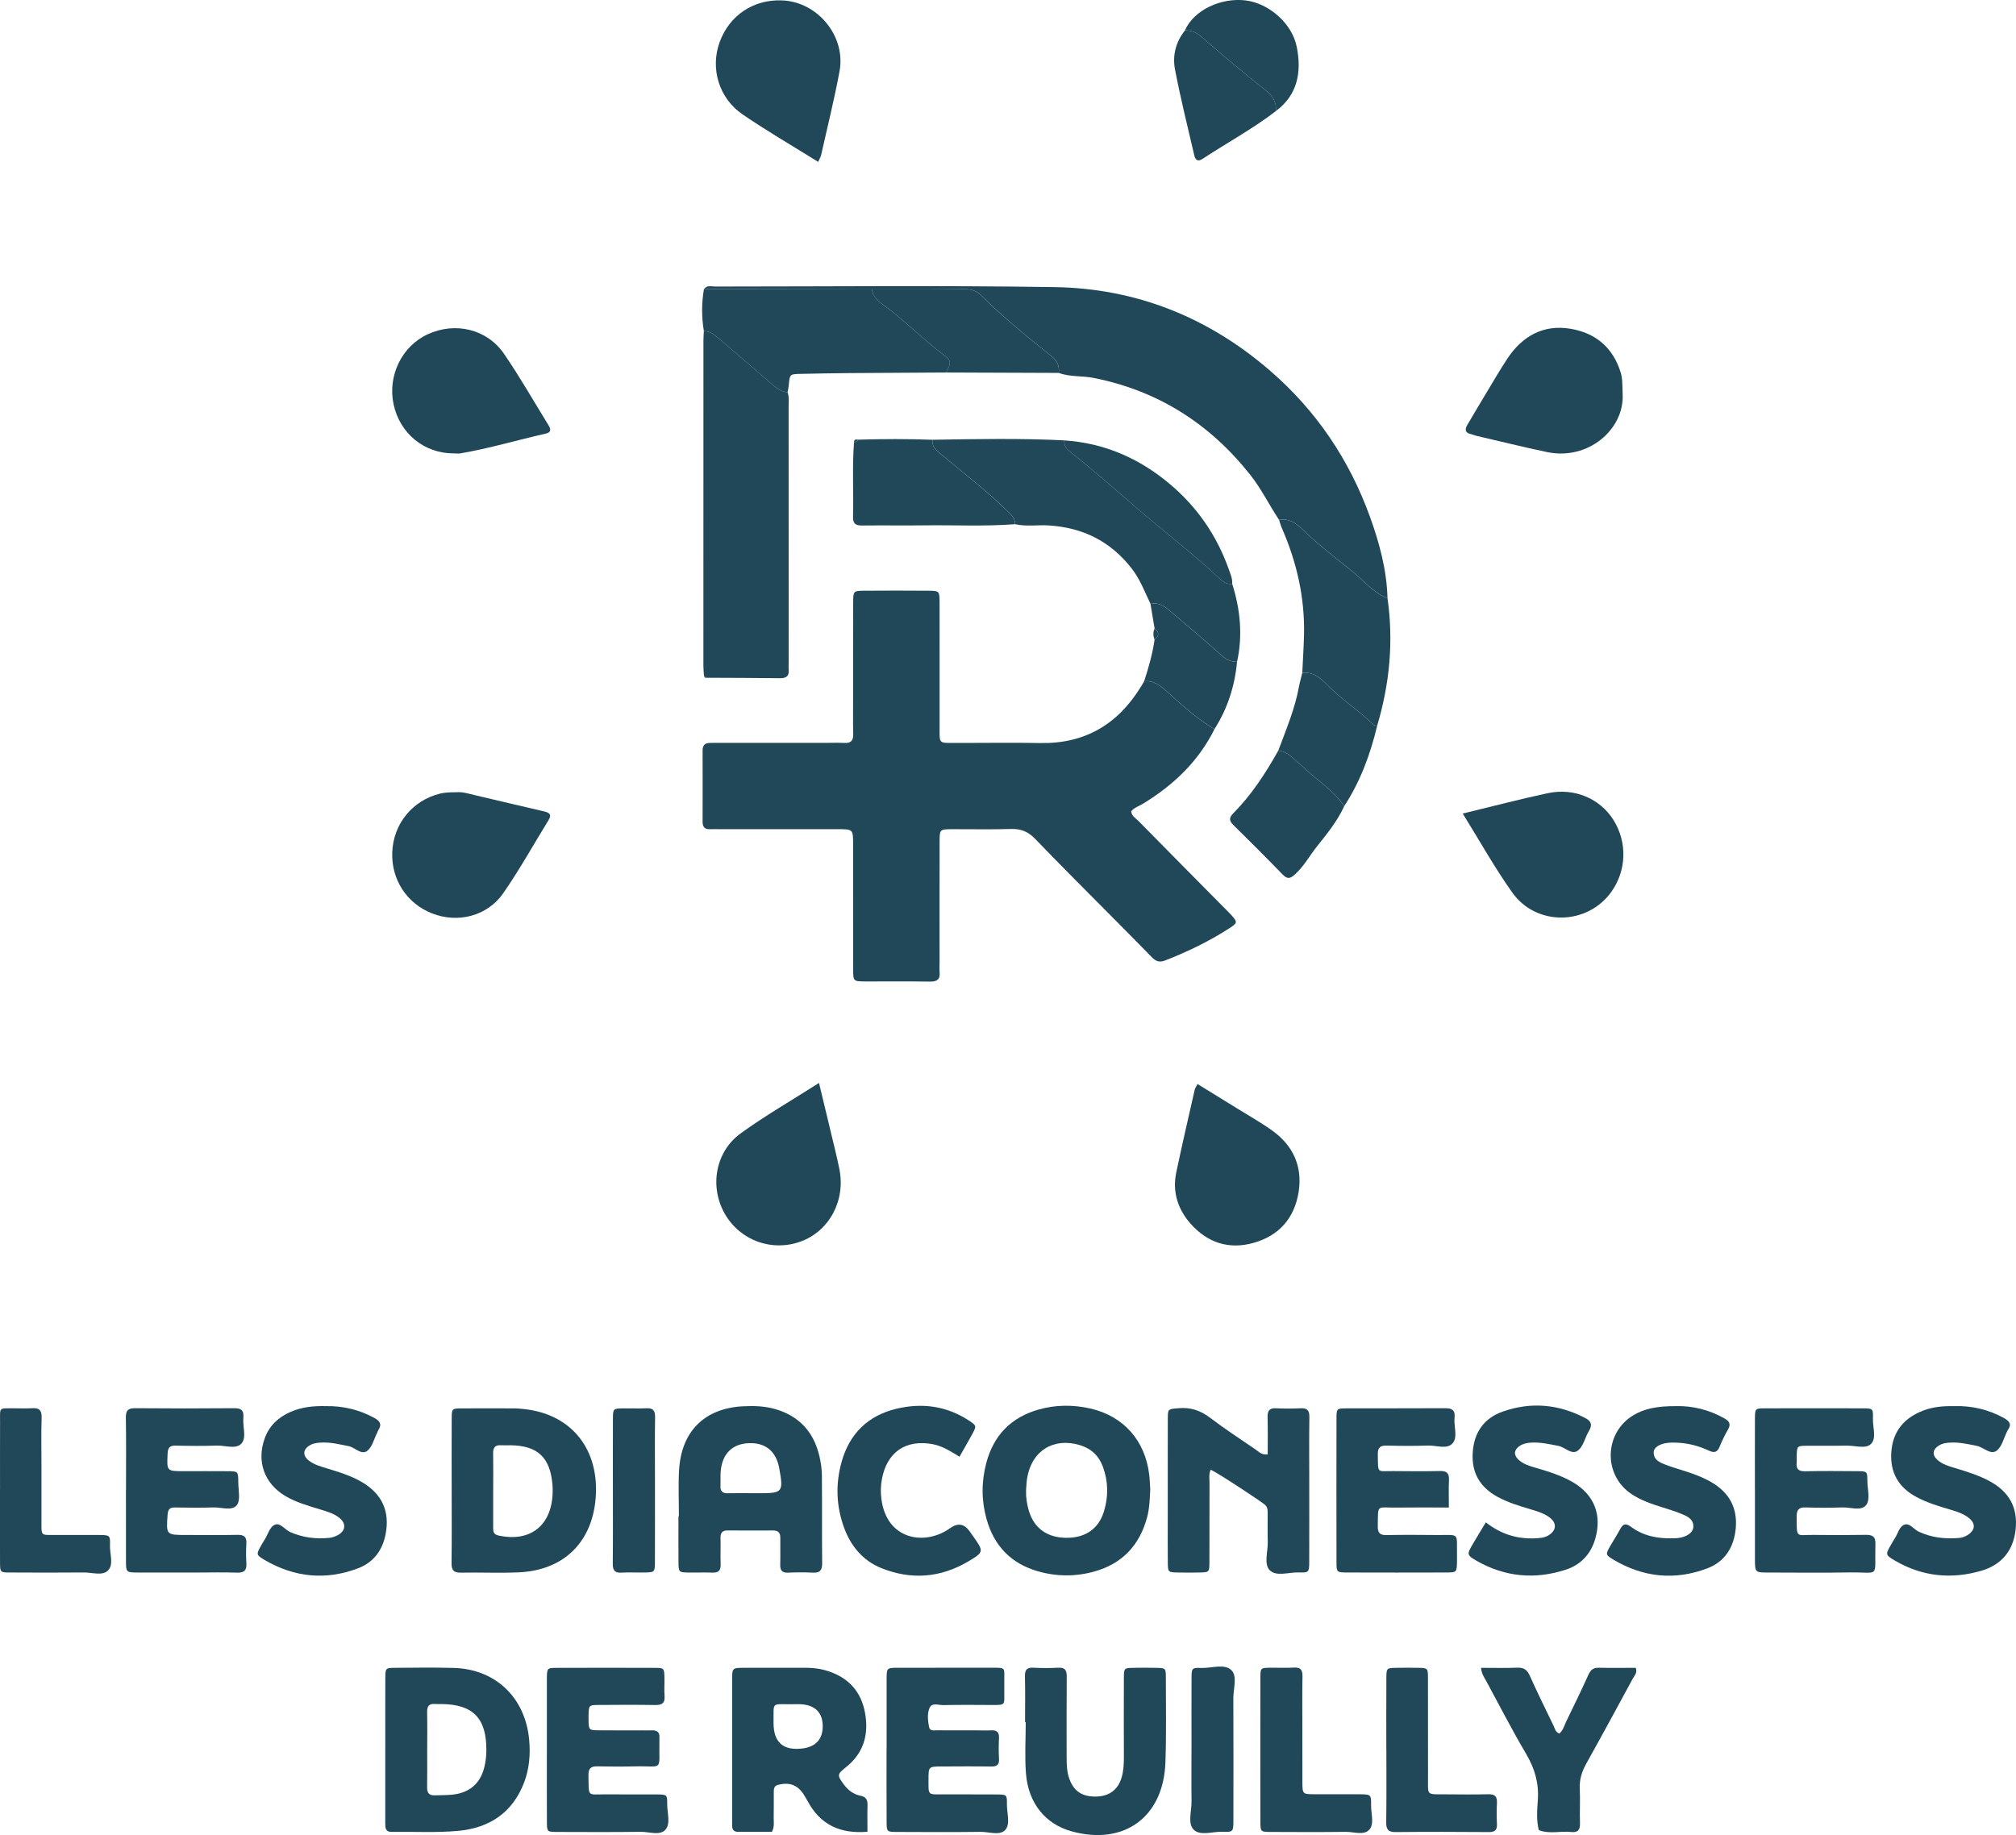 <svg width="67" height="61" viewBox="0 0 67 61" fill="none" xmlns="http://www.w3.org/2000/svg">
<g clip-path="url(#clip0_1549_1979)">
<path d="M40.361 24.239C39.825 25.319 38.989 26.105 37.979 26.721C37.85 26.799 37.699 26.841 37.595 26.966C37.605 27.125 37.74 27.193 37.832 27.286C38.787 28.258 39.746 29.226 40.705 30.195C40.78 30.272 40.858 30.345 40.929 30.425C41.126 30.644 41.129 30.679 40.878 30.842C40.198 31.285 39.471 31.635 38.716 31.929C38.525 32.003 38.404 31.948 38.274 31.812C37.827 31.351 37.371 30.896 36.919 30.439C36.079 29.59 35.232 28.748 34.405 27.887C34.172 27.644 33.931 27.546 33.601 27.556C32.947 27.577 32.292 27.56 31.637 27.563C31.234 27.566 31.228 27.57 31.227 27.973C31.224 29.312 31.226 30.652 31.226 31.992C31.226 32.1 31.218 32.208 31.227 32.315C31.249 32.559 31.141 32.633 30.906 32.629C30.191 32.617 29.475 32.627 28.76 32.624C28.359 32.622 28.355 32.618 28.354 32.218C28.351 30.909 28.353 29.6 28.353 28.291C28.353 28.214 28.353 28.137 28.353 28.06C28.35 27.565 28.35 27.563 27.839 27.563C26.53 27.561 25.221 27.563 23.912 27.563C23.805 27.563 23.698 27.558 23.592 27.563C23.415 27.57 23.349 27.482 23.35 27.311C23.352 26.526 23.353 25.74 23.35 24.955C23.348 24.672 23.54 24.694 23.727 24.694C24.945 24.695 26.162 24.694 27.38 24.694C27.608 24.694 27.837 24.685 28.065 24.696C28.283 24.707 28.361 24.616 28.356 24.399C28.346 23.968 28.353 23.537 28.353 23.106C28.353 22.074 28.351 21.042 28.355 20.011C28.356 19.654 28.369 19.639 28.71 19.636C29.425 19.63 30.141 19.631 30.856 19.636C31.219 19.639 31.225 19.646 31.226 20.041C31.229 21.396 31.226 22.752 31.227 24.107C31.229 24.76 31.166 24.693 31.821 24.695C32.735 24.698 33.648 24.681 34.561 24.699C36.034 24.73 37.134 24.094 37.907 22.843C37.947 22.778 37.986 22.712 38.026 22.647C38.322 22.616 38.532 22.763 38.743 22.954C39.256 23.416 39.765 23.884 40.361 24.241L40.361 24.239Z" fill="#214858"/>
<path d="M42.509 17.282C42.18 16.788 41.921 16.25 41.549 15.781C40.196 14.075 38.479 12.987 36.349 12.563C35.962 12.486 35.562 12.535 35.187 12.396C35.214 12.165 35.142 11.998 34.949 11.843C34.156 11.206 33.363 10.566 32.64 9.847C32.475 9.683 32.308 9.61 32.077 9.612C31.044 9.623 30.011 9.619 28.977 9.62C27.116 9.617 25.256 9.613 23.395 9.61C23.497 9.47 23.647 9.525 23.775 9.525C27.535 9.525 31.296 9.485 35.054 9.544C37.743 9.586 40.135 10.533 42.194 12.308C43.734 13.636 44.84 15.269 45.532 17.185C45.844 18.051 46.086 18.94 46.112 19.873C45.961 19.837 45.837 19.754 45.713 19.661C45.444 19.46 45.213 19.214 44.954 19.003C44.435 18.581 43.902 18.179 43.415 17.716C43.17 17.483 42.913 17.207 42.51 17.281L42.509 17.282Z" fill="#214858"/>
<path d="M23.396 22.462C23.389 22.356 23.377 22.248 23.377 22.142C23.377 18.536 23.377 14.93 23.378 11.324C23.378 11.217 23.387 11.11 23.392 11.003C23.567 11.01 23.707 11.095 23.837 11.206C24.445 11.729 25.056 12.248 25.66 12.775C25.813 12.909 25.967 13.021 26.174 13.039C26.233 13.203 26.209 13.374 26.209 13.542C26.211 16.37 26.211 19.198 26.211 22.026C26.211 22.103 26.204 22.18 26.212 22.256C26.233 22.483 26.123 22.547 25.914 22.544C25.109 22.533 24.304 22.533 23.498 22.529C23.464 22.507 23.43 22.485 23.395 22.462H23.396Z" fill="#214858"/>
<path d="M30.986 14.618C32.447 14.594 33.909 14.566 35.37 14.638C35.359 14.789 35.422 14.904 35.538 14.996C36.314 15.609 37.056 16.261 37.804 16.908C38.724 17.703 39.694 18.439 40.581 19.275C40.69 19.378 40.809 19.42 40.952 19.409C41.22 20.258 41.306 21.119 41.113 21.997C40.921 22.007 40.76 21.927 40.621 21.804C40.038 21.283 39.44 20.778 38.843 20.273C38.651 20.11 38.476 20.024 38.236 20.073C38.044 19.673 37.891 19.258 37.613 18.9C36.912 17.995 35.99 17.539 34.868 17.467C34.49 17.442 34.109 17.51 33.733 17.424C33.745 17.229 33.613 17.118 33.493 17C32.822 16.334 32.07 15.764 31.348 15.159C31.171 15.01 30.968 14.894 30.987 14.617L30.986 14.618Z" fill="#214858"/>
<path d="M22.563 50.397C22.563 49.89 22.539 49.38 22.568 48.874C22.641 47.578 23.416 46.811 24.695 46.746C25.061 46.727 25.425 46.738 25.781 46.844C26.57 47.078 27.047 47.607 27.233 48.408C27.282 48.616 27.313 48.834 27.315 49.047C27.324 50.017 27.313 50.987 27.324 51.957C27.327 52.198 27.249 52.289 27.012 52.276C26.739 52.262 26.464 52.264 26.191 52.276C25.988 52.284 25.924 52.197 25.93 52.003C25.94 51.711 25.928 51.418 25.933 51.126C25.936 50.953 25.865 50.873 25.691 50.874C25.189 50.877 24.686 50.877 24.184 50.873C24.009 50.871 23.942 50.949 23.946 51.124C23.953 51.416 23.94 51.709 23.95 52.001C23.956 52.199 23.882 52.281 23.686 52.275C23.427 52.266 23.168 52.276 22.91 52.273C22.557 52.268 22.552 52.266 22.549 51.922C22.545 51.413 22.548 50.906 22.548 50.398C22.553 50.398 22.558 50.398 22.564 50.398L22.563 50.397ZM24.957 49.636C25.048 49.636 25.139 49.636 25.229 49.636C26.012 49.636 26.04 49.602 25.899 48.814C25.798 48.247 25.446 47.952 24.892 47.972C24.345 47.991 24.007 48.318 23.953 48.891C23.938 49.058 23.952 49.227 23.944 49.395C23.936 49.571 24.015 49.641 24.186 49.637C24.443 49.63 24.7 49.635 24.957 49.635V49.636Z" fill="#214858"/>
<path d="M38.227 49.517C38.212 49.837 38.202 50.144 38.121 50.444C37.871 51.363 37.305 51.969 36.394 52.231C35.766 52.411 35.133 52.411 34.505 52.234C33.612 51.982 33.039 51.395 32.787 50.495C32.614 49.876 32.614 49.25 32.779 48.628C33.024 47.704 33.609 47.111 34.518 46.854C35.084 46.694 35.661 46.69 36.232 46.819C37.34 47.069 38.061 47.887 38.194 49.025C38.214 49.192 38.218 49.362 38.228 49.517H38.227ZM34.1 49.546C34.093 49.779 34.129 50.008 34.196 50.229C34.372 50.805 34.805 51.112 35.435 51.118C36.066 51.123 36.507 50.825 36.686 50.249C36.841 49.751 36.834 49.248 36.654 48.756C36.518 48.386 36.26 48.147 35.883 48.035C35.009 47.775 34.286 48.227 34.136 49.134C34.113 49.27 34.111 49.41 34.1 49.546L34.1 49.546Z" fill="#214858"/>
<path d="M40.237 48.855C40.167 48.998 40.198 49.153 40.197 49.3C40.194 50.177 40.198 51.055 40.194 51.932C40.193 52.261 40.185 52.264 39.864 52.271C39.621 52.277 39.377 52.277 39.134 52.271C38.82 52.264 38.814 52.261 38.811 51.926C38.806 51.371 38.81 50.818 38.81 50.263C38.81 49.232 38.808 48.2 38.811 47.169C38.812 46.823 38.82 46.841 39.166 46.81C39.568 46.773 39.899 46.886 40.221 47.131C40.707 47.501 41.22 47.835 41.724 48.18C41.831 48.253 41.924 48.368 42.131 48.345C42.131 47.933 42.139 47.523 42.127 47.114C42.121 46.902 42.18 46.8 42.407 46.812C42.681 46.826 42.955 46.826 43.229 46.812C43.45 46.801 43.519 46.89 43.516 47.109C43.505 47.817 43.512 48.525 43.512 49.233C43.512 50.126 43.514 51.019 43.511 51.912C43.509 52.264 43.503 52.279 43.156 52.269C42.826 52.259 42.407 52.419 42.191 52.188C41.999 51.983 42.141 51.571 42.133 51.249C42.124 50.941 42.131 50.634 42.13 50.325C42.13 50.219 42.137 50.114 42.047 50.026C41.944 49.928 40.452 48.945 40.238 48.855H40.237Z" fill="#214858"/>
<path d="M28.829 60.889C27.923 60.964 27.264 60.657 26.845 59.878C26.816 59.824 26.783 59.772 26.753 59.719C26.539 59.343 26.261 59.227 25.858 59.33C25.713 59.367 25.718 59.471 25.716 59.577C25.714 59.854 25.719 60.131 25.713 60.408C25.71 60.56 25.746 60.717 25.654 60.892C25.289 60.892 24.91 60.891 24.531 60.892C24.401 60.892 24.334 60.832 24.333 60.699C24.333 60.621 24.332 60.544 24.332 60.468C24.332 58.928 24.33 57.389 24.332 55.849C24.332 55.444 24.335 55.441 24.725 55.439C25.41 55.436 26.095 55.439 26.78 55.438C27.041 55.437 27.296 55.474 27.543 55.556C28.207 55.78 28.621 56.235 28.748 56.933C28.88 57.655 28.704 58.276 28.114 58.744C27.818 58.979 27.818 59.01 28.042 59.315C28.185 59.509 28.367 59.646 28.598 59.691C28.793 59.729 28.837 59.84 28.831 60.018C28.823 60.293 28.829 60.569 28.829 60.888L28.829 60.889ZM26.295 56.651C25.63 56.651 25.716 56.566 25.708 57.227C25.708 57.242 25.708 57.257 25.708 57.273C25.708 57.915 26.027 58.198 26.665 58.121C27.117 58.066 27.352 57.803 27.342 57.358C27.333 56.937 27.1 56.693 26.659 56.653C26.538 56.642 26.416 56.651 26.295 56.651Z" fill="#214858"/>
<path d="M26.174 13.04C25.967 13.022 25.812 12.909 25.659 12.776C25.055 12.249 24.444 11.729 23.837 11.207C23.707 11.096 23.567 11.01 23.392 11.004C23.315 10.539 23.314 10.075 23.395 9.61C25.255 9.613 27.115 9.617 28.976 9.62C29.012 9.893 29.229 10.04 29.413 10.176C30.08 10.668 30.661 11.264 31.321 11.763C31.63 11.996 31.62 12.034 31.444 12.382C30.364 12.388 29.283 12.393 28.203 12.402C27.671 12.406 27.139 12.417 26.607 12.428C26.245 12.435 26.246 12.438 26.213 12.815C26.207 12.891 26.187 12.965 26.174 13.04Z" fill="#214858"/>
<path d="M15.011 49.507C15.011 48.722 15.008 47.937 15.012 47.151C15.014 46.825 15.02 46.818 15.341 46.816C15.935 46.811 16.528 46.815 17.122 46.816C17.198 46.816 17.273 46.825 17.35 46.832C18.906 46.967 19.87 48.073 19.805 49.65C19.741 51.209 18.778 52.2 17.236 52.266C16.598 52.294 15.957 52.264 15.318 52.276C15.079 52.281 15.003 52.194 15.007 51.954C15.018 51.138 15.011 50.322 15.011 49.506L15.011 49.507ZM16.39 49.517C16.39 49.932 16.39 50.348 16.39 50.764C16.39 50.889 16.389 51.002 16.557 51.039C17.619 51.275 18.336 50.716 18.367 49.617C18.37 49.525 18.367 49.432 18.36 49.34C18.28 48.442 17.864 48.053 16.971 48.042C16.864 48.041 16.757 48.048 16.651 48.041C16.451 48.027 16.385 48.123 16.389 48.316C16.396 48.716 16.391 49.116 16.391 49.517L16.39 49.517Z" fill="#214858"/>
<path d="M29.466 58.118C29.466 57.349 29.464 56.579 29.466 55.81C29.468 55.443 29.472 55.439 29.847 55.438C30.896 55.436 31.945 55.438 32.994 55.437C33.438 55.436 33.374 55.443 33.377 55.848C33.377 55.987 33.377 56.125 33.377 56.264C33.376 56.664 33.426 56.677 32.989 56.675C32.442 56.672 31.894 56.667 31.346 56.679C31.191 56.682 30.974 56.585 30.892 56.775C30.808 56.97 30.837 57.202 30.878 57.413C30.905 57.549 31.047 57.516 31.146 57.517C31.603 57.52 32.059 57.519 32.515 57.519C32.653 57.519 32.79 57.527 32.926 57.518C33.111 57.506 33.212 57.56 33.201 57.771C33.189 58.001 33.188 58.233 33.201 58.463C33.213 58.671 33.122 58.724 32.933 58.721C32.386 58.712 31.838 58.717 31.29 58.719C30.862 58.721 30.858 58.724 30.858 59.144C30.859 59.689 30.818 59.645 31.347 59.647C31.94 59.649 32.533 59.644 33.127 59.649C33.458 59.651 33.468 59.657 33.464 59.972C33.461 60.262 33.584 60.626 33.413 60.824C33.235 61.028 32.868 60.889 32.586 60.892C31.658 60.904 30.73 60.899 29.803 60.895C29.476 60.894 29.468 60.887 29.466 60.566C29.461 59.75 29.464 58.935 29.464 58.12L29.466 58.118Z" fill="#214858"/>
<path d="M12.805 58.14C12.805 57.354 12.802 56.569 12.806 55.783C12.808 55.45 12.814 55.443 13.126 55.44C13.781 55.436 14.436 55.424 15.09 55.444C16.478 55.486 17.462 56.438 17.587 57.837C17.63 58.318 17.592 58.793 17.42 59.247C17.034 60.265 16.251 60.768 15.221 60.86C14.496 60.925 13.761 60.882 13.031 60.894C12.798 60.899 12.804 60.75 12.804 60.588C12.805 59.772 12.805 58.956 12.804 58.14H12.805ZM14.197 58.152C14.197 58.566 14.202 58.981 14.195 59.396C14.192 59.582 14.244 59.686 14.451 59.678C14.708 59.667 14.965 59.683 15.221 59.625C15.684 59.52 15.965 59.23 16.087 58.777C16.138 58.586 16.163 58.387 16.164 58.185C16.171 57.123 15.727 56.658 14.689 56.644C14.613 56.642 14.537 56.649 14.462 56.642C14.267 56.625 14.191 56.709 14.195 56.908C14.204 57.322 14.198 57.737 14.198 58.152H14.197Z" fill="#214858"/>
<path d="M4.188 49.522C4.188 48.721 4.196 47.922 4.183 47.121C4.179 46.876 4.264 46.808 4.497 46.81C5.592 46.819 6.688 46.82 7.783 46.81C8.025 46.807 8.11 46.89 8.088 47.128C8.06 47.417 8.202 47.779 8.028 47.98C7.847 48.189 7.484 48.042 7.202 48.052C6.746 48.068 6.289 48.064 5.833 48.053C5.632 48.049 5.578 48.133 5.57 48.325C5.544 48.903 5.537 48.903 6.113 48.903C6.6 48.903 7.087 48.9 7.573 48.904C7.912 48.907 7.917 48.911 7.919 49.269C7.92 49.53 8 49.867 7.872 50.031C7.713 50.236 7.36 50.099 7.092 50.108C6.666 50.121 6.24 50.116 5.814 50.11C5.641 50.106 5.583 50.173 5.57 50.349C5.523 51.025 5.516 51.024 6.206 51.024C6.769 51.024 7.331 51.032 7.894 51.02C8.108 51.016 8.202 51.083 8.188 51.309C8.175 51.523 8.174 51.74 8.188 51.954C8.204 52.189 8.125 52.285 7.88 52.276C7.44 52.26 6.998 52.272 6.557 52.272C5.903 52.272 5.249 52.274 4.595 52.272C4.192 52.27 4.188 52.268 4.187 51.877C4.185 51.091 4.186 50.307 4.186 49.522H4.188Z" fill="#214858"/>
<path d="M58.323 49.505C58.323 48.721 58.321 47.936 58.324 47.152C58.326 46.824 58.332 46.816 58.65 46.814C59.745 46.811 60.84 46.811 61.934 46.814C62.241 46.816 62.255 46.824 62.245 47.16C62.236 47.448 62.375 47.812 62.176 48.002C62 48.17 61.652 48.05 61.38 48.054C60.94 48.062 60.498 48.053 60.058 48.058C59.724 48.061 59.724 48.066 59.712 48.384C59.709 48.461 59.719 48.539 59.711 48.614C59.687 48.833 59.773 48.911 59.995 48.906C60.572 48.893 61.15 48.899 61.728 48.903C62.052 48.906 62.06 48.911 62.06 49.23C62.06 49.505 62.17 49.848 62.014 50.036C61.849 50.236 61.5 50.099 61.233 50.108C60.822 50.121 60.412 50.121 60.002 50.108C59.78 50.101 59.71 50.194 59.71 50.407C59.713 51.163 59.688 51.014 60.272 51.022C60.849 51.029 61.427 51.03 62.005 51.02C62.23 51.015 62.336 51.075 62.328 51.327C62.294 52.494 62.507 52.251 61.453 52.269C60.557 52.285 59.66 52.273 58.763 52.272C58.327 52.272 58.325 52.269 58.324 51.811C58.323 51.042 58.324 50.273 58.324 49.504L58.323 49.505Z" fill="#214858"/>
<path d="M18.175 58.166C18.175 57.381 18.173 56.596 18.175 55.812C18.177 55.448 18.181 55.442 18.509 55.441C19.589 55.438 20.669 55.437 21.749 55.441C22.072 55.442 22.075 55.45 22.082 55.772C22.087 55.972 22.07 56.173 22.086 56.372C22.107 56.626 21.987 56.681 21.763 56.676C21.139 56.666 20.516 56.669 19.892 56.674C19.57 56.677 19.57 56.684 19.56 57.012C19.559 57.058 19.559 57.104 19.56 57.151C19.565 57.508 19.565 57.514 19.906 57.517C20.393 57.522 20.88 57.519 21.367 57.519C21.458 57.519 21.549 57.524 21.64 57.519C21.825 57.507 21.936 57.568 21.915 57.778C21.913 57.793 21.915 57.809 21.915 57.824C21.892 58.923 22.081 58.69 21.083 58.716C20.673 58.726 20.262 58.724 19.852 58.715C19.641 58.71 19.553 58.781 19.557 59.007C19.571 59.762 19.502 59.639 20.141 59.646C20.703 59.652 21.267 59.644 21.829 59.648C22.166 59.651 22.178 59.656 22.174 59.968C22.171 60.257 22.295 60.615 22.117 60.818C21.933 61.028 21.573 60.887 21.291 60.891C20.363 60.903 19.436 60.898 18.508 60.895C18.185 60.893 18.178 60.887 18.176 60.567C18.172 59.767 18.175 58.967 18.175 58.167V58.166Z" fill="#214858"/>
<path d="M48.15 50.111C47.545 50.111 46.969 50.105 46.393 50.113C45.736 50.122 45.803 49.984 45.789 50.731C45.786 50.95 45.857 51.032 46.077 51.027C46.625 51.017 47.173 51.019 47.721 51.025C48.536 51.035 48.408 50.908 48.422 51.731C48.423 51.793 48.423 51.854 48.422 51.916C48.413 52.264 48.413 52.27 48.061 52.271C46.965 52.275 45.869 52.274 44.773 52.271C44.424 52.27 44.417 52.264 44.417 51.915C44.414 50.329 44.414 48.743 44.417 47.156C44.417 46.824 44.424 46.816 44.737 46.815C45.833 46.811 46.929 46.817 48.026 46.81C48.253 46.808 48.368 46.869 48.341 47.122C48.31 47.41 48.455 47.767 48.28 47.973C48.095 48.19 47.735 48.041 47.452 48.051C46.996 48.068 46.538 48.063 46.082 48.052C45.866 48.047 45.786 48.123 45.79 48.345C45.803 49.005 45.745 48.894 46.311 48.9C46.828 48.906 47.346 48.909 47.864 48.898C48.081 48.894 48.164 48.971 48.155 49.191C48.142 49.482 48.152 49.773 48.152 50.11L48.15 50.111Z" fill="#214858"/>
<path d="M34.067 57.248C34.067 56.74 34.076 56.233 34.063 55.725C34.057 55.503 34.13 55.423 34.35 55.436C34.623 55.451 34.898 55.451 35.17 55.436C35.396 55.424 35.455 55.522 35.452 55.735C35.444 56.627 35.449 57.519 35.449 58.411C35.449 58.657 35.455 58.903 35.542 59.139C35.692 59.544 35.969 59.727 36.425 59.719C36.857 59.712 37.153 59.499 37.275 59.089C37.341 58.867 37.352 58.636 37.351 58.403C37.348 57.526 37.347 56.65 37.351 55.773C37.352 55.448 37.359 55.445 37.677 55.44C37.92 55.435 38.163 55.435 38.406 55.44C38.737 55.445 38.746 55.447 38.746 55.763C38.747 56.701 38.764 57.639 38.732 58.577C38.671 60.401 37.358 61.357 35.611 60.874C34.745 60.635 34.174 59.941 34.097 58.952C34.053 58.387 34.089 57.816 34.089 57.246C34.081 57.246 34.073 57.246 34.065 57.246L34.067 57.248Z" fill="#214858"/>
<path d="M64.961 46.74C65.534 46.726 66.09 46.851 66.61 47.143C66.789 47.244 66.865 47.355 66.724 47.54C66.715 47.552 66.711 47.568 66.704 47.582C66.594 47.801 66.534 48.087 66.359 48.22C66.155 48.377 65.924 48.107 65.694 48.061C65.41 48.004 65.128 47.94 64.836 47.952C64.699 47.957 64.563 47.974 64.441 48.048C64.226 48.178 64.203 48.365 64.393 48.532C64.557 48.676 64.765 48.736 64.969 48.798C65.363 48.916 65.755 49.036 66.121 49.234C66.769 49.583 67.073 50.114 66.985 50.862C66.902 51.569 66.501 52.022 65.845 52.214C64.852 52.503 63.886 52.407 62.982 51.879C62.653 51.688 62.661 51.67 62.845 51.35C62.884 51.284 62.918 51.215 62.962 51.152C63.076 50.991 63.116 50.738 63.3 50.678C63.471 50.623 63.606 50.84 63.77 50.915C64.198 51.113 64.644 51.163 65.107 51.123C65.215 51.113 65.315 51.078 65.406 51.017C65.65 50.853 65.663 50.641 65.432 50.457C65.249 50.312 65.029 50.244 64.809 50.179C64.43 50.068 64.051 49.953 63.699 49.766C63.097 49.446 62.806 48.949 62.857 48.26C62.908 47.569 63.288 47.131 63.912 46.89C64.245 46.762 64.592 46.733 64.961 46.742L64.961 46.74Z" fill="#214858"/>
<path d="M49.382 50.605C49.888 51.004 50.431 51.163 51.03 51.135C51.183 51.128 51.334 51.116 51.468 51.033C51.73 50.87 51.747 50.626 51.499 50.442C51.314 50.303 51.093 50.237 50.874 50.172C50.494 50.06 50.116 49.945 49.765 49.754C49.184 49.436 48.901 48.953 48.945 48.282C48.987 47.613 49.323 47.141 49.939 46.923C50.874 46.592 51.793 46.674 52.678 47.133C52.885 47.24 52.929 47.364 52.805 47.57C52.679 47.78 52.626 48.063 52.453 48.208C52.243 48.386 52.021 48.108 51.794 48.063C51.495 48.004 51.199 47.937 50.891 47.953C50.752 47.961 50.619 47.987 50.502 48.066C50.313 48.194 50.298 48.367 50.468 48.523C50.63 48.672 50.838 48.732 51.042 48.792C51.467 48.917 51.889 49.045 52.274 49.27C52.987 49.688 53.247 50.362 53.014 51.16C52.864 51.673 52.523 52.02 52.036 52.178C51.018 52.51 50.023 52.421 49.085 51.889C48.742 51.694 48.747 51.665 48.948 51.324C49.079 51.1 49.215 50.878 49.381 50.603L49.382 50.605Z" fill="#214858"/>
<path d="M10.844 46.741C11.404 46.732 11.944 46.858 12.451 47.139C12.634 47.241 12.698 47.355 12.572 47.541C12.555 47.567 12.549 47.598 12.535 47.625C12.431 47.83 12.372 48.094 12.21 48.224C12.01 48.383 11.803 48.114 11.587 48.071C11.287 48.012 10.993 47.937 10.685 47.952C10.563 47.958 10.443 47.967 10.331 48.024C10.065 48.16 10.037 48.383 10.276 48.56C10.449 48.689 10.657 48.746 10.861 48.809C11.268 48.934 11.677 49.055 12.047 49.277C12.702 49.671 12.959 50.242 12.816 50.995C12.713 51.535 12.411 51.935 11.909 52.128C10.836 52.538 9.789 52.437 8.797 51.856C8.502 51.683 8.513 51.663 8.69 51.355C8.72 51.302 8.751 51.248 8.785 51.197C8.903 51.02 8.956 50.752 9.142 50.68C9.319 50.61 9.47 50.852 9.649 50.929C10.065 51.11 10.498 51.165 10.943 51.12C11.045 51.109 11.153 51.072 11.242 51.02C11.489 50.876 11.506 50.643 11.287 50.461C11.094 50.302 10.854 50.241 10.622 50.169C10.229 50.048 9.832 49.938 9.475 49.724C8.783 49.309 8.524 48.58 8.795 47.818C8.95 47.385 9.257 47.106 9.667 46.928C10.039 46.766 10.431 46.731 10.843 46.741H10.844Z" fill="#214858"/>
<path d="M55.721 46.74C56.24 46.73 56.797 46.855 57.314 47.151C57.475 47.242 57.532 47.339 57.429 47.518C57.322 47.704 57.228 47.898 57.147 48.097C57.068 48.292 56.953 48.295 56.788 48.218C56.454 48.061 56.101 47.971 55.732 47.956C55.641 47.952 55.549 47.95 55.458 47.958C55.168 47.984 54.961 48.108 54.959 48.277C54.956 48.524 55.154 48.61 55.338 48.682C55.578 48.776 55.828 48.844 56.074 48.925C56.364 49.02 56.647 49.131 56.91 49.289C57.471 49.629 57.744 50.121 57.687 50.791C57.631 51.433 57.324 51.915 56.731 52.137C55.658 52.541 54.609 52.433 53.62 51.844C53.35 51.683 53.358 51.664 53.521 51.38C53.627 51.194 53.747 51.014 53.847 50.825C53.941 50.648 54.033 50.626 54.201 50.75C54.609 51.054 55.084 51.147 55.582 51.135C55.643 51.133 55.704 51.134 55.764 51.126C56.062 51.09 56.27 50.944 56.277 50.753C56.286 50.505 56.092 50.411 55.912 50.335C55.688 50.24 55.454 50.17 55.222 50.097C54.872 49.988 54.527 49.868 54.219 49.662C53.273 49.03 53.31 47.626 54.286 47.042C54.642 46.829 55.062 46.736 55.72 46.741L55.721 46.74Z" fill="#214858"/>
<path d="M39.799 36.033C40.239 36.305 40.664 36.565 41.087 36.828C41.488 37.077 41.902 37.308 42.285 37.584C42.974 38.079 43.293 38.77 43.159 39.621C43.022 40.488 42.513 41.069 41.675 41.31C40.852 41.546 40.135 41.316 39.57 40.679C39.145 40.199 38.956 39.619 39.092 38.972C39.285 38.056 39.496 37.145 39.703 36.232C39.715 36.176 39.754 36.126 39.799 36.034V36.033Z" fill="#214858"/>
<path d="M27.219 35.998C27.414 36.809 27.591 37.537 27.764 38.266C27.811 38.459 27.853 38.654 27.894 38.85C28.11 39.895 27.569 40.917 26.616 41.267C25.656 41.62 24.603 41.239 24.092 40.354C23.574 39.456 23.767 38.289 24.618 37.672C25.43 37.085 26.301 36.583 27.219 35.998Z" fill="#214858"/>
<path d="M15.158 26.335C15.356 26.313 15.575 26.383 15.797 26.435C16.552 26.611 17.305 26.793 18.061 26.966C18.239 27.007 18.357 27.058 18.227 27.268C17.728 28.077 17.266 28.912 16.725 29.691C16.191 30.459 15.209 30.697 14.356 30.361C13.515 30.029 13.004 29.234 13.036 28.34C13.069 27.376 13.72 26.602 14.624 26.38C14.79 26.339 14.955 26.337 15.158 26.335Z" fill="#214858"/>
<path d="M27.191 5.381C26.327 4.842 25.484 4.353 24.681 3.804C23.886 3.261 23.6 2.27 23.917 1.4C24.243 0.503 25.052 -0.033 26.011 0.014C27.18 0.07 28.115 1.206 27.902 2.363C27.73 3.297 27.498 4.221 27.291 5.149C27.279 5.207 27.244 5.26 27.191 5.381H27.191Z" fill="#214858"/>
<path d="M15.077 15.071C14.1 15.074 13.288 14.409 13.081 13.443C12.876 12.487 13.356 11.504 14.22 11.109C15.127 10.693 16.181 10.934 16.747 11.756C17.276 12.525 17.739 13.341 18.23 14.136C18.308 14.262 18.324 14.371 18.146 14.411C17.198 14.626 16.264 14.905 15.305 15.07C15.231 15.082 15.153 15.071 15.077 15.071H15.077Z" fill="#214858"/>
<path d="M48.613 27.043C49.606 26.803 50.516 26.563 51.435 26.367C52.325 26.177 53.178 26.546 53.624 27.26C54.086 28 54.058 28.935 53.552 29.645C52.754 30.764 51.062 30.799 50.257 29.666C49.674 28.846 49.182 27.96 48.612 27.043H48.613Z" fill="#214858"/>
<path d="M53.927 13.097C53.989 14.266 52.787 15.318 51.407 15.026C50.62 14.86 49.839 14.667 49.055 14.484C48.996 14.471 48.94 14.442 48.881 14.429C48.688 14.387 48.676 14.275 48.765 14.125C48.967 13.782 49.169 13.439 49.375 13.098C49.612 12.704 49.842 12.305 50.095 11.922C50.596 11.168 51.295 10.777 52.197 10.929C53.021 11.067 53.605 11.546 53.862 12.383C53.928 12.595 53.915 12.809 53.927 13.097V13.097Z" fill="#214858"/>
<path d="M31.887 48.422C31.583 48.236 31.316 48.065 30.995 48.005C30.098 47.84 29.47 48.273 29.308 49.178C29.269 49.392 29.264 49.605 29.292 49.821C29.464 51.199 30.748 51.393 31.576 50.797C31.83 50.614 32.046 50.649 32.225 50.902C32.261 50.952 32.295 51.002 32.331 51.052C32.7 51.572 32.71 51.59 32.172 51.907C31.248 52.452 30.268 52.523 29.278 52.12C28.687 51.878 28.289 51.412 28.063 50.81C27.789 50.081 27.762 49.333 27.972 48.588C28.236 47.651 28.85 47.054 29.788 46.829C30.637 46.625 31.452 46.73 32.197 47.217C32.463 47.391 32.459 47.401 32.302 47.689C32.171 47.929 32.034 48.165 31.889 48.421L31.887 48.422Z" fill="#214858"/>
<path d="M42.509 17.282C42.912 17.208 43.169 17.484 43.414 17.717C43.901 18.18 44.434 18.582 44.953 19.004C45.212 19.214 45.442 19.461 45.712 19.662C45.836 19.755 45.96 19.838 46.111 19.874C46.319 21.317 46.184 22.732 45.769 24.124C45.726 24.113 45.669 24.116 45.641 24.088C45.201 23.651 44.675 23.319 44.231 22.884C43.97 22.63 43.718 22.311 43.28 22.369C43.3 21.943 43.328 21.517 43.338 21.09C43.365 19.849 43.092 18.67 42.595 17.54C42.559 17.457 42.537 17.367 42.509 17.281L42.509 17.282Z" fill="#214858"/>
<path d="M49.221 55.44C49.639 55.44 50.034 55.451 50.428 55.435C50.643 55.427 50.754 55.505 50.842 55.703C51.092 56.263 51.366 56.813 51.632 57.367C51.676 57.457 51.69 57.573 51.822 57.624C51.955 57.516 51.991 57.344 52.063 57.2C52.312 56.69 52.56 56.178 52.794 55.661C52.869 55.496 52.966 55.433 53.143 55.437C53.552 55.447 53.962 55.44 54.363 55.44C54.425 55.606 54.319 55.697 54.265 55.797C53.753 56.742 53.242 57.687 52.718 58.625C52.572 58.888 52.488 59.149 52.502 59.454C52.52 59.839 52.497 60.224 52.509 60.609C52.517 60.831 52.435 60.921 52.217 60.897C51.86 60.857 51.493 60.973 51.141 60.834C51.056 60.501 51.086 60.16 51.109 59.828C51.147 59.267 51.004 58.783 50.72 58.302C50.252 57.51 49.833 56.689 49.394 55.879C49.33 55.76 49.24 55.65 49.221 55.44L49.221 55.44Z" fill="#214858"/>
<path d="M30.986 14.619C30.968 14.895 31.171 15.012 31.347 15.16C32.069 15.765 32.821 16.336 33.492 17.001C33.612 17.119 33.744 17.23 33.733 17.425C32.734 17.502 31.735 17.451 30.736 17.463C30.04 17.472 29.343 17.46 28.647 17.468C28.437 17.471 28.344 17.405 28.35 17.18C28.372 16.354 28.319 15.527 28.383 14.701C28.443 14.696 28.493 14.674 28.52 14.615C29.342 14.59 30.164 14.588 30.986 14.618L30.986 14.619Z" fill="#214858"/>
<path d="M0.001 49.488C0.001 48.749 -0.001 48.01 0.002 47.272C0.003 46.758 -0.053 46.818 0.475 46.813C0.672 46.812 0.871 46.823 1.068 46.81C1.298 46.795 1.391 46.873 1.383 47.123C1.366 47.645 1.378 48.169 1.378 48.692C1.378 49.307 1.377 49.923 1.378 50.538C1.379 51.084 1.338 51.02 1.878 51.023C2.349 51.026 2.821 51.02 3.292 51.024C3.65 51.028 3.667 51.032 3.655 51.373C3.646 51.658 3.79 52.014 3.582 52.211C3.397 52.387 3.058 52.268 2.787 52.27C1.966 52.278 1.144 52.275 0.323 52.271C0.008 52.27 0.002 52.263 0.001 51.935C-0.003 51.119 -0 50.303 -0 49.488H0.001Z" fill="#214858"/>
<path d="M43.283 57.521C43.283 58.09 43.282 58.659 43.284 59.228C43.286 59.636 43.289 59.639 43.675 59.642C44.176 59.645 44.678 59.64 45.179 59.643C45.562 59.646 45.571 59.649 45.567 60.015C45.564 60.289 45.68 60.627 45.509 60.819C45.332 61.018 44.993 60.889 44.727 60.892C43.89 60.903 43.055 60.898 42.219 60.895C41.898 60.894 41.889 60.886 41.888 60.559C41.885 58.959 41.885 57.36 41.888 55.761C41.888 55.444 41.897 55.441 42.224 55.436C42.482 55.433 42.741 55.447 42.999 55.432C43.219 55.419 43.291 55.501 43.287 55.722C43.275 56.322 43.283 56.922 43.283 57.521V57.521Z" fill="#214858"/>
<path d="M46.073 58.132C46.073 57.347 46.07 56.562 46.075 55.777C46.077 55.45 46.083 55.446 46.403 55.44C46.646 55.435 46.89 55.435 47.133 55.44C47.449 55.446 47.456 55.449 47.457 55.777C47.46 56.87 47.456 57.962 47.459 59.056C47.462 59.703 47.384 59.641 48.049 59.645C48.521 59.647 48.993 59.655 49.465 59.642C49.688 59.636 49.761 59.723 49.75 59.939C49.737 60.169 49.739 60.401 49.75 60.632C49.758 60.827 49.687 60.9 49.487 60.899C48.452 60.891 47.417 60.889 46.383 60.899C46.144 60.902 46.067 60.818 46.07 60.581C46.081 59.765 46.075 58.949 46.075 58.133L46.073 58.132Z" fill="#214858"/>
<path d="M31.443 12.382C31.619 12.034 31.628 11.996 31.321 11.763C30.66 11.264 30.079 10.668 29.413 10.176C29.228 10.04 29.011 9.893 28.976 9.62C30.009 9.619 31.043 9.623 32.076 9.612C32.307 9.61 32.474 9.683 32.638 9.847C33.361 10.566 34.154 11.207 34.948 11.843C35.14 11.998 35.213 12.165 35.186 12.396C33.938 12.391 32.691 12.387 31.443 12.382H31.443Z" fill="#214858"/>
<path d="M44.674 26.797C44.443 27.303 44.093 27.728 43.752 28.157C43.516 28.455 43.335 28.795 43.048 29.055C42.9 29.191 42.801 29.247 42.636 29.078C42.093 28.517 41.54 27.966 40.984 27.418C40.843 27.279 40.847 27.176 40.985 27.037C41.593 26.423 42.06 25.705 42.481 24.953C42.654 24.967 42.798 25.046 42.925 25.16C43.07 25.292 43.225 25.416 43.366 25.548C43.803 25.963 44.33 26.283 44.673 26.798L44.674 26.797Z" fill="#214858"/>
<path d="M42.405 3.691C41.631 4.287 40.772 4.749 39.96 5.285C39.813 5.382 39.726 5.317 39.693 5.173C39.472 4.219 39.233 3.268 39.05 2.307C38.962 1.848 39.074 1.395 39.379 1.015C39.582 1.005 39.746 1.066 39.909 1.208C40.617 1.818 41.328 2.426 42.064 3.002C42.309 3.194 42.422 3.395 42.405 3.692V3.691Z" fill="#214858"/>
<path d="M20.369 49.534C20.369 48.75 20.367 47.966 20.37 47.183C20.371 46.823 20.375 46.821 20.708 46.815C20.966 46.811 21.225 46.825 21.482 46.812C21.701 46.8 21.774 46.885 21.771 47.105C21.76 47.781 21.767 48.458 21.767 49.133C21.767 50.055 21.769 50.977 21.766 51.899C21.765 52.261 21.76 52.264 21.423 52.271C21.165 52.276 20.907 52.261 20.649 52.276C20.424 52.288 20.363 52.192 20.365 51.977C20.374 51.163 20.369 50.348 20.369 49.534Z" fill="#214858"/>
<path d="M44.674 26.797C44.331 26.283 43.804 25.963 43.367 25.548C43.227 25.415 43.071 25.291 42.925 25.16C42.799 25.046 42.656 24.967 42.482 24.953C42.743 24.25 43.038 23.559 43.172 22.815C43.2 22.665 43.244 22.518 43.28 22.369C43.717 22.311 43.969 22.63 44.23 22.885C44.675 23.319 45.201 23.651 45.641 24.088C45.668 24.116 45.725 24.113 45.769 24.125C45.542 25.074 45.209 25.978 44.674 26.798V26.797Z" fill="#214858"/>
<path d="M39.599 58.125C39.599 57.343 39.596 56.559 39.6 55.777C39.602 55.45 39.609 55.433 39.927 55.444C40.27 55.455 40.696 55.289 40.93 55.523C41.127 55.721 40.987 56.139 40.989 56.458C40.995 57.809 40.993 59.159 40.991 60.51C40.99 60.889 40.984 60.903 40.619 60.89C40.292 60.879 39.878 61.04 39.662 60.81C39.468 60.602 39.605 60.194 39.6 59.875C39.592 59.291 39.598 58.709 39.598 58.125H39.599Z" fill="#214858"/>
<path d="M42.404 3.691C42.421 3.395 42.309 3.193 42.063 3.001C41.328 2.426 40.616 1.819 39.909 1.207C39.745 1.066 39.581 1.004 39.378 1.014C39.673 0.332 40.587 -0.089 41.406 0.015C42.164 0.11 42.939 0.77 43.096 1.555C43.261 2.376 43.137 3.146 42.404 3.691Z" fill="#214858"/>
<path d="M40.952 19.41C40.808 19.421 40.69 19.379 40.58 19.276C39.694 18.439 38.723 17.704 37.803 16.909C37.056 16.262 36.313 15.609 35.538 14.997C35.422 14.905 35.359 14.79 35.369 14.639C36.7 14.726 37.864 15.235 38.88 16.091C39.785 16.853 40.439 17.799 40.837 18.922C40.893 19.08 40.964 19.235 40.951 19.41L40.952 19.41Z" fill="#214858"/>
<path d="M38.234 20.074C38.475 20.025 38.65 20.111 38.842 20.274C39.439 20.779 40.037 21.284 40.62 21.805C40.759 21.929 40.92 22.008 41.112 21.998C41.037 22.805 40.797 23.555 40.36 24.239C39.765 23.882 39.255 23.414 38.743 22.952C38.531 22.761 38.32 22.614 38.025 22.645C38.174 22.191 38.304 21.732 38.372 21.256C38.531 21.134 38.53 21.012 38.372 20.89C38.326 20.618 38.281 20.346 38.235 20.074H38.234Z" fill="#214858"/>
<path d="M38.371 20.891C38.53 21.013 38.531 21.135 38.371 21.257C38.319 21.135 38.319 21.013 38.371 20.891Z" fill="#214858"/>
<path d="M28.519 14.615C28.492 14.674 28.443 14.696 28.383 14.701C28.382 14.597 28.45 14.605 28.519 14.615Z" fill="#214858"/>
<path d="M23.395 22.463C23.43 22.485 23.464 22.507 23.498 22.529C23.442 22.542 23.406 22.523 23.395 22.463Z" fill="#214858"/>
</g>
<defs>
<clipPath id="clip0_1549_1979">
<rect width="67" height="61" fill="white"/>
</clipPath>
</defs>
</svg>
